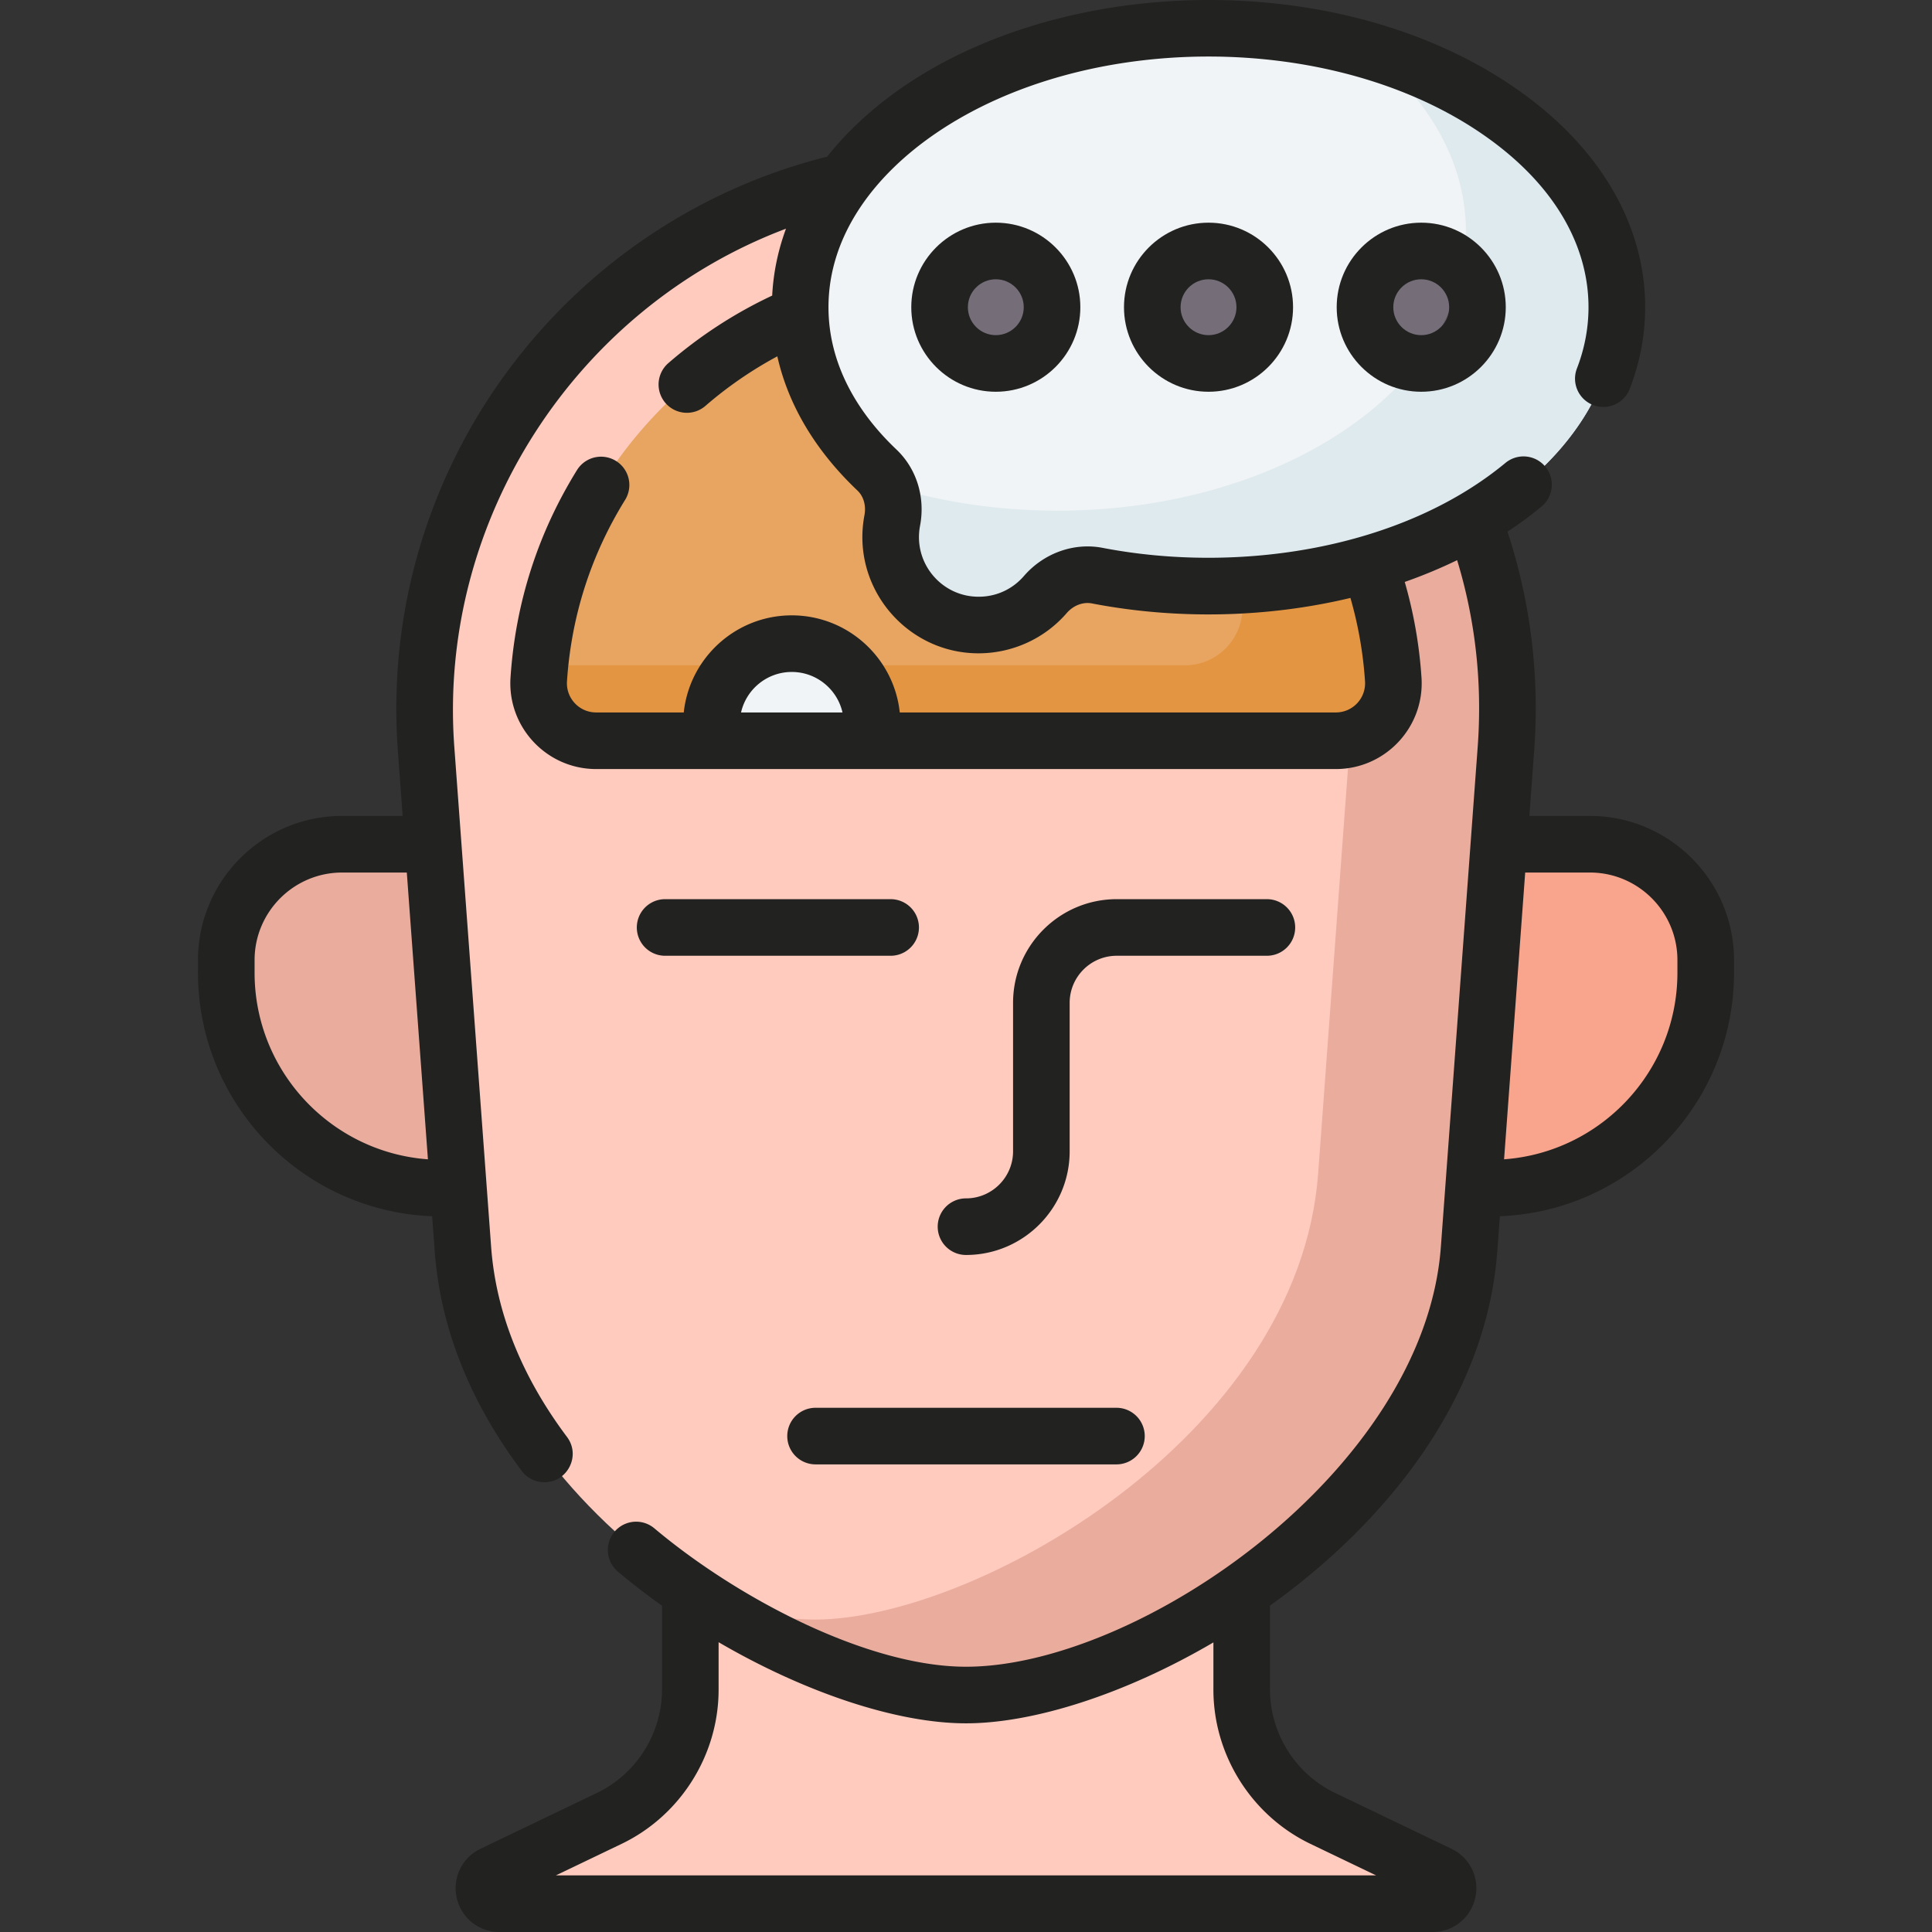 <svg height="512" width="512" xmlns="http://www.w3.org/2000/svg"><rect width="100%" height="100%" fill="#333333" stroke="none"/><path d="M394.954 314.863h-4.441l6.712-91.133h24.11c16.954 0 30.697 13.744 30.697 30.697v3.358c0 31.524-25.555 57.078-57.078 57.078z" fill="#f9a58e"/><path d="M117.046 314.863h4.442l-6.712-91.133h-24.11c-16.954 0-30.697 13.744-30.697 30.697v3.358c-.001 31.524 25.554 57.078 57.077 57.078z" fill="#eaac9d"/><path d="M329.064 447.769v-26.123C303.45 439.167 275.164 449.2 256 449.2s-47.45-10.033-73.064-27.555v26.123a37.85 37.85 0 01-21.476 34.125l-30.88 14.817c-3.929 1.885-2.586 7.789 1.772 7.789h247.296c4.358 0 5.701-5.903 1.772-7.789l-30.88-14.817a37.847 37.847 0 01-21.476-34.124z" fill="#ffcbbe"/><path d="M399.081 198.512C405.205 115.351 339.386 44.506 256 44.506s-149.205 70.845-143.081 154.006l9.755 132.459c5.143 69.834 91.237 118.23 133.326 118.23s128.182-48.396 133.326-118.23l9.755-132.459z" fill="#ffcbbe"/><path d="M299.305 51.146c39.235 28.045 63.61 75.29 59.775 127.365l-9.755 132.459c-5.143 69.834-91.236 118.23-133.326 118.23-8.735 0-19.366-2.085-30.775-6.013 24.997 16.567 52.181 26.013 70.775 26.013 42.089 0 128.182-48.396 133.326-118.23l9.755-132.459c5.015-68.08-38.189-127.906-99.775-147.365z" fill="#eaac9d"/><path d="M362.822 149.396c-13.061 3.819-27.444 5.934-42.551 5.934-10.224 0-20.117-.969-29.493-2.779-5.151-.994-10.332 1.052-13.765 5.019-4.767 5.509-12.07 8.762-20.094 7.944-10.685-1.089-19.384-9.587-20.692-20.248a23.703 23.703 0 01.227-7.315c.926-4.889-.448-9.968-4.058-13.393-12.315-11.683-19.761-25.921-20.305-41.327-14.662 6.141-27.987 15.421-39.22 27.511-17.978 19.351-28.383 43.516-30.098 69.316-.585 8.794 6.4 16.249 15.213 16.249h196.028c8.813 0 15.797-7.456 15.213-16.249a111.951 111.951 0 00-6.405-30.662z" fill="#e7a561"/><path d="M369.227 180.059a111.96 111.96 0 00-6.406-30.663c-10.582 3.094-22.033 5.07-34.033 5.708.182 1.644.328 3.296.438 4.955.585 8.794-6.4 16.249-15.213 16.249H143.085a113.515 113.515 0 00-.312 3.751c-.585 8.794 6.4 16.249 15.213 16.249h196.028c8.813 0 15.798-7.456 15.213-16.249z" fill="#e49542"/><path d="M320.271 7.5c-59.764 0-108.212 33.093-108.212 73.915 0 16.103 7.539 31.003 20.337 43.144 3.61 3.424 4.984 8.504 4.058 13.393a23.734 23.734 0 00-.227 7.315c1.307 10.661 10.006 19.159 20.692 20.248 8.024.818 15.327-2.435 20.094-7.944 3.433-3.967 8.614-6.014 13.765-5.019 9.376 1.81 19.269 2.779 29.493 2.779 59.764 0 108.212-33.093 108.212-73.915C428.482 40.593 380.034 7.5 320.271 7.5z" fill="#f1f4f6"/><path d="M362.451 13.326c16.227 12.926 26.031 29.726 26.031 48.089 0 40.822-48.448 73.915-108.212 73.915-16.022 0-31.23-2.379-44.91-6.647 1.324 2.832 1.694 6.09 1.093 9.268a23.734 23.734 0 00-.227 7.315c1.307 10.661 10.006 19.159 20.692 20.248 8.024.818 15.327-2.435 20.094-7.944 3.433-3.967 8.614-6.014 13.765-5.019 9.376 1.81 19.269 2.779 29.493 2.779 59.764 0 108.212-33.093 108.212-73.915 0-30.601-27.224-56.858-66.031-68.089z" fill="#dfeaef"/><path d="M231.109 191.859c0-11.754-9.528-21.282-21.282-21.282s-21.282 9.528-21.282 21.282c0 1.526.161 3.014.466 4.449h41.632a21.38 21.38 0 00.466-4.449z" fill="#f1f4f6"/><circle cx="376.641" cy="81.415" fill="#756e78" r="14.903"/><path d="M375.705 96.289c.31.019.622.029.937.029 8.231 0 14.903-6.672 14.903-14.903 0-3.932-1.523-7.508-4.01-10.171-1.743 8.954-5.831 17.401-11.83 25.045z" fill="#665e66"/><circle cx="320.271" cy="81.415" fill="#756e78" r="14.903"/><circle cx="263.9" cy="81.415" fill="#756e78" r="14.903"/><g fill="#222221"><path d="M376.641 59.012c-12.353 0-22.403 10.05-22.403 22.403s10.05 22.403 22.403 22.403 22.403-10.05 22.403-22.403-10.05-22.403-22.403-22.403zm0 29.806c-4.082 0-7.403-3.321-7.403-7.403s3.321-7.403 7.403-7.403 7.403 3.321 7.403 7.403-3.321 7.403-7.403 7.403zm-78.773-7.403c0 12.353 10.05 22.403 22.403 22.403s22.403-10.05 22.403-22.403-10.05-22.403-22.403-22.403-22.403 10.05-22.403 22.403zm29.805 0c0 4.082-3.321 7.403-7.403 7.403s-7.403-3.321-7.403-7.403 3.321-7.403 7.403-7.403 7.403 3.321 7.403 7.403zm-86.176 0c0 12.353 10.05 22.403 22.403 22.403s22.403-10.05 22.403-22.403-10.05-22.403-22.403-22.403-22.403 10.05-22.403 22.403zm29.806 0c0 4.082-3.321 7.403-7.403 7.403s-7.403-3.321-7.403-7.403 3.321-7.403 7.403-7.403 7.403 3.321 7.403 7.403z"/><path d="M421.335 216.231h-16.038l1.264-17.168c1.467-19.921-.909-39.458-7.066-58.167a103.559 103.559 0 009.03-6.662 7.5 7.5 0 00-9.56-11.56c-27.794 22.986-70.967 29.423-106.766 22.513-7.604-1.471-15.597 1.396-20.858 7.475-3.429 3.961-8.414 5.925-13.662 5.391-8.921-.909-15.627-9.357-13.857-18.706 1.436-7.584-.906-15.146-6.266-20.229-10.647-10.1-17.999-22.971-17.999-37.703 0-19.196 12.381-35.113 28.425-46.072 39.745-27.149 104.833-27.146 144.574 0 26.947 18.407 33.01 42.489 25.348 62.297a7.5 7.5 0 1013.991 5.411c10.199-26.371 1.86-57.733-30.878-80.094-54.165-36.999-144.59-28.179-181.817 18.56-69.957 17.513-119.23 83.287-113.76 157.545l1.264 17.168H90.666c-21.062 0-38.197 17.135-38.197 38.197v3.357c0 34.761 27.608 63.196 62.048 64.529l.678 9.207c1.49 20.236 9.251 39.847 23.066 58.288a7.491 7.491 0 006.008 3.003c6.101 0 9.724-7.023 5.997-11.998-12.069-16.109-18.835-33.064-20.112-50.395l-9.755-132.459c-4.444-60.342 32.485-116.491 87.898-137.351-2.111 5.728-3.347 11.663-3.659 17.726-9.904 4.646-19.141 10.65-27.514 17.891a7.5 7.5 0 00-.767 10.579 7.5 7.5 0 0010.579.767 105.227 105.227 0 0119.065-13.14c2.891 12.882 10.088 24.995 21.234 35.568 1.641 1.557 2.333 4.007 1.85 6.556-3.616 19.102 11.155 36.58 30.223 36.58 8.929 0 17.493-3.858 23.378-10.659 1.761-2.035 4.317-3.016 6.671-2.563 22.258 4.298 46.307 3.869 68.523-1.458a104.936 104.936 0 013.865 22.099c.296 4.468-3.245 8.252-7.729 8.252H238.448c-1.528-14.442-13.781-25.731-28.621-25.731s-27.093 11.29-28.622 25.731h-23.219c-4.478 0-8.026-3.778-7.729-8.252 1.149-17.286 6.348-33.488 15.452-48.156a7.501 7.501 0 00-12.745-7.911c-10.413 16.779-16.359 35.307-17.673 55.071-.871 13.103 9.554 24.247 22.696 24.247h196.028c13.132 0 23.568-11.134 22.696-24.247a119.928 119.928 0 00-4.44-25.337 132.85 132.85 0 0013.885-5.77c4.861 15.963 6.693 32.577 5.446 49.506l-9.756 132.459C377.481 389.692 301.719 441.701 256 441.701c-25.906 0-60.315-17.96-82.592-36.68a7.5 7.5 0 00-9.65 11.484 183.118 183.118 0 0011.678 9.022v22.241c0 11.603-6.759 22.343-17.221 27.363l-30.88 14.818a11.538 11.538 0 00-6.291 13.027 11.536 11.536 0 0011.307 9.023h247.296c5.449 0 10.099-3.711 11.307-9.024s-1.378-10.67-6.291-13.026l-30.88-14.818c-10.461-5.02-17.22-15.76-17.22-27.363V425.51c31.022-22.241 57.373-55.04 60.242-93.989l.678-9.207c34.44-1.333 62.048-29.768 62.048-64.529v-3.357c.001-21.062-17.134-38.197-38.196-38.197zM67.468 257.785v-3.357c0-12.791 10.406-23.197 23.197-23.197h17.143l5.597 76c-25.643-1.871-45.937-23.333-45.937-49.446zm142.359-79.708c6.552 0 12.05 4.595 13.442 10.731h-26.884c1.392-6.136 6.89-10.731 13.442-10.731zm137.468 310.578l17.39 8.345h-217.37l17.39-8.345c15.631-7.5 25.731-23.549 25.731-40.886v-12.566c22.665 13.223 47.064 21.498 65.563 21.498 17.874 0 42.171-7.72 65.564-21.444v12.512c.001 17.338 10.101 33.386 25.732 40.886zm97.237-230.87c0 26.113-20.293 47.575-45.937 49.445l5.597-76h17.143c12.791 0 23.197 10.406 23.197 23.197z"/><path d="M236.028 238.288h-59.765a7.5 7.5 0 000 15h59.765a7.5 7.5 0 000-15zm47.444 66.821v-39.35c0-6.877 5.595-12.472 12.472-12.472h39.793a7.5 7.5 0 000-15h-39.793c-15.148 0-27.472 12.324-27.472 27.472v39.35c0 6.877-5.595 12.472-12.472 12.472a7.5 7.5 0 000 15c15.148 0 27.472-12.324 27.472-27.472zm-74.84 75.468a7.5 7.5 0 007.5 7.5h79.736a7.5 7.5 0 000-15h-79.736a7.5 7.5 0 00-7.5 7.5z"/></g></svg>